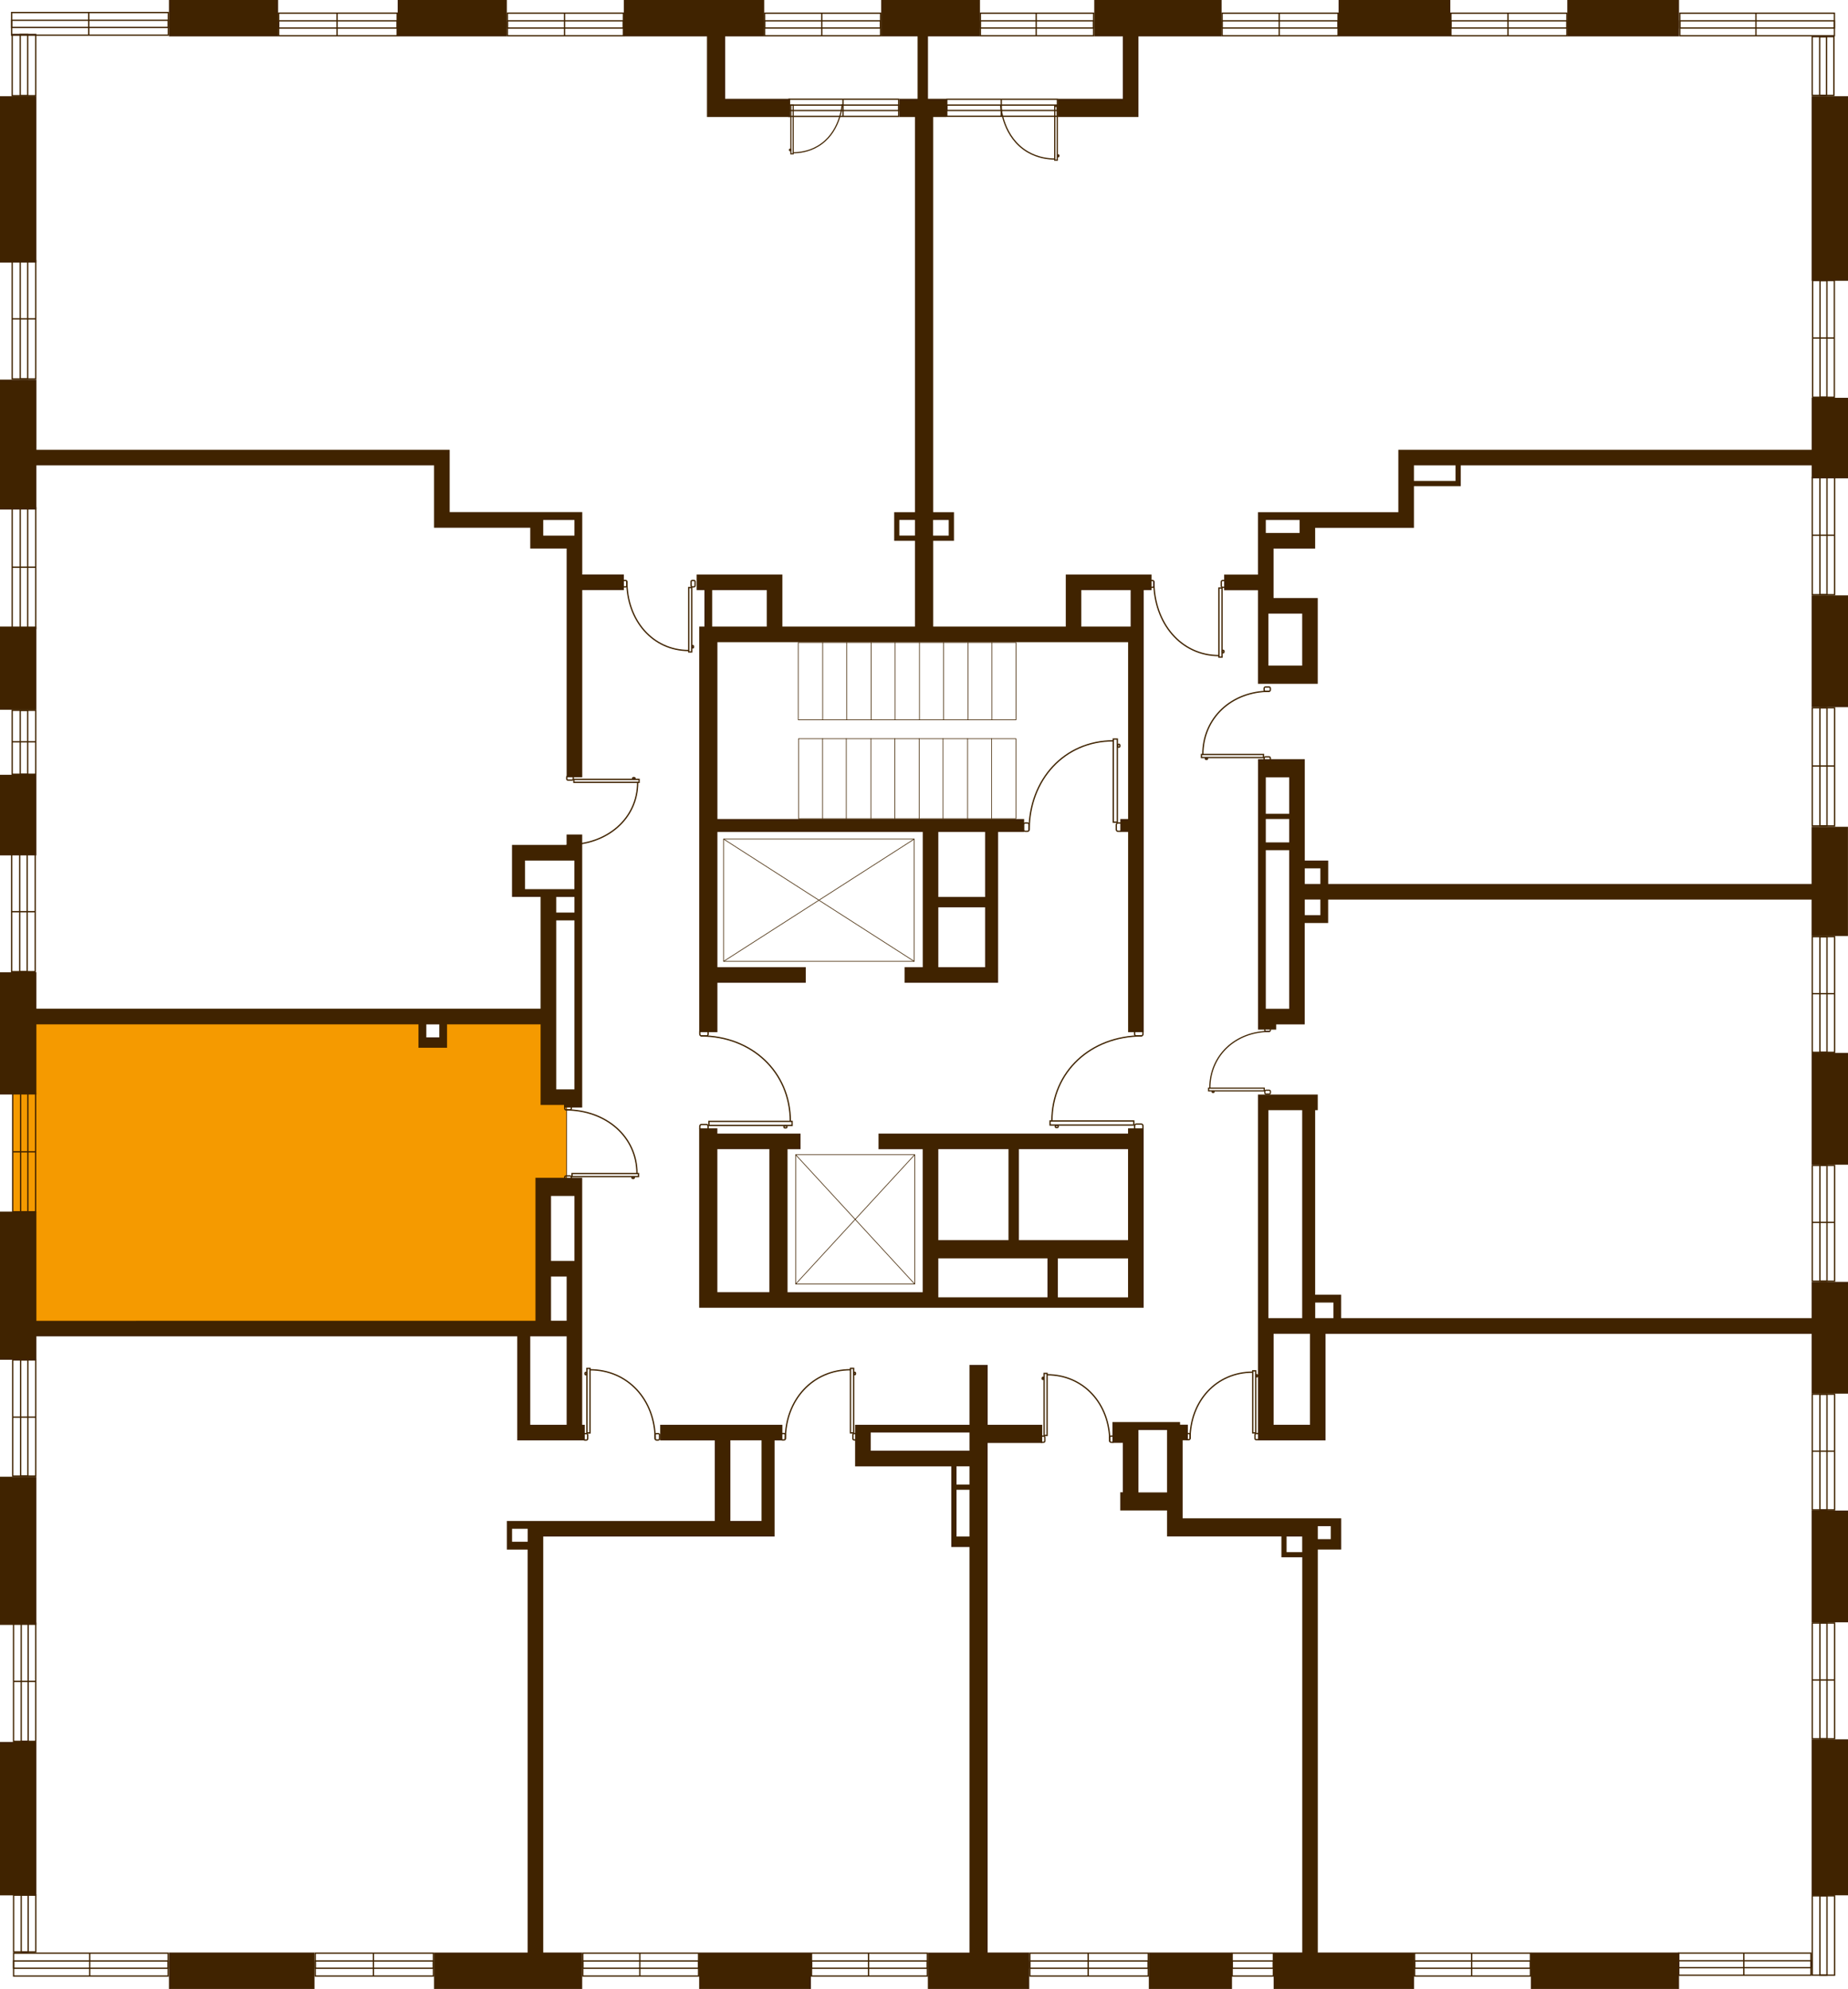 <?xml version="1.0" encoding="utf-8"?>
<!-- Generator: Adobe Illustrator 24.3.0, SVG Export Plug-In . SVG Version: 6.00 Build 0)  -->
<svg version="1.1" id="Слой_7" xmlns="http://www.w3.org/2000/svg" xmlns:xlink="http://www.w3.org/1999/xlink" x="0px" y="0px"
	 viewBox="0 0 371.76 400" style="enable-background:new 0 0 371.76 400;" xml:space="preserve">
<path style="fill:#F59A00;stroke:#402300;stroke-width:0.131;stroke-linecap:round;stroke-linejoin:round;" d="M109.8,220.65
	c0-5.23,0-10.46,0-15.69c-6.97,0-13.94,0-20.92,0c0,1.57,0,3.14,0,4.71c-1.22,0-2.44,0-3.66,0c0-1.57,0-3.14,0-4.71
	c-27.54,0-55.08,0-82.61,0c0,20.57,0,41.13,0,61.7c35.38,0,70.76,0,106.14,0c0-9.41,0-18.82,0-28.24c1.74,0,3.49,0,5.23,0
	c0-5.93,0-11.85,0-17.78C112.59,220.65,111.2,220.65,109.8,220.65z"/>
<g>
	<rect y="19.35" style="fill:#402300;" width="7.32" height="33.46"/>
	<rect x="33.99" style="fill:#402300;" width="21.96" height="7.32"/>
	<path style="fill:#402300;" d="M7.32,93.59h80v12.55h1.57h1.57h16.21v4.18h0.52h2.09h4.71v46.01h3.14v-37.65h8.37v-3.14h-8.37
		v-7.84v-4.71h-0.52h-1.05h-6.27h-1.05H90.46V90.46h-0.52h-2.61h-80V76.34H0v26.14h7.32V93.59z M115.56,104.58v3.14h-1.05h-0.52
		h-4.71v-1.57v-1.05v-0.52H115.56z"/>
	<rect y="155.82" style="fill:#402300;" width="7.32" height="16.21"/>
	<rect y="126.01" style="fill:#402300;" width="7.32" height="16.73"/>
	<rect x="80" style="fill:#402300;" width="21.96" height="7.32"/>
	<polygon style="fill:#402300;" points="142.22,19.87 142.22,23.01 142.22,23.53 158.95,23.53 158.95,19.87 145.88,19.87 
		145.88,7.32 153.73,7.32 153.73,0 125.49,0 125.49,7.32 142.22,7.32 	"/>
	<path style="fill:#402300;" d="M184.58,19.87h-3.66v3.66h3.14v79.48h-4.18v0.52v1.05v4.18h0.52h0.52h3.14v17.25h-26.67v-7.32v-1.57
		v-1.57h-17.25v3.14h1.57v7.32h-1.05v1.57v1.57v78.43h3.66v-9.93h17.78v-3.14h-17.78v-27.19h41.31v27.19h-3.66v3.14h3.66h3.14h9.41
		h2.61v-3.14v-27.19h5.23v-2.61h-61.7v-35.56h39.74h1.57h2.09h39.22v35.56h-1.57v2.61h1.57v40.26h3.14v-78.43v-1.57v-1.57v-7.32
		h1.57v-3.14h-17.25v2.09v1.05v7.32h-26.67v-17.25h3.14h0.52h0.52v-4.18v-0.52v-1.05h-4.18V23.53h2.61v-3.66h-3.66V7.32h10.46V0
		h-19.87v7.32h7.32V19.87z M188.76,194.51v-12.03h9.41v12.03H188.76z M198.17,180.39h-9.41v-13.07h9.41V180.39z M143.27,118.69
		h10.98v7.32h-10.98V118.69z M217.52,118.69h9.93v7.32h-9.93V118.69z M180.92,107.71v-3.14h3.14v3.14H180.92z M190.85,104.58v3.14
		h-3.14v-3.14H190.85z"/>
	<polygon style="fill:#402300;" points="229.02,23.53 229.02,19.87 229.02,7.32 245.75,7.32 245.75,0 220.13,0 220.13,7.32 
		225.88,7.32 225.88,19.87 212.81,19.87 212.81,23.53 225.88,23.53 	"/>
	<path style="fill:#402300;" d="M140.65,226.93v36.08h0.52h3.14h39.74h4.71h41.31v-0.52v-1.57v-33.99h-3.14v1.05h-50.2v3.14h8.89
		v28.76h-27.19v-28.76h2.61v-3.14h-16.73v-1.05H140.65z M212.81,260.92v-7.84h14.12v7.84H212.81z M226.93,249.41h-21.96v-18.3h21.96
		V249.41z M202.88,231.11v18.3h-14.12v-18.3H202.88z M188.76,253.07h21.96v7.84h-21.96v-1.05V253.07z M154.77,231.11v28.76h-10.46
		v-28.76H154.77z"/>
	<rect x="269.28" style="fill:#402300;" width="22.48" height="7.32"/>
	<rect x="315.29" style="fill:#402300;" width="22.48" height="7.32"/>
	<rect x="364.44" y="19.35" style="fill:#402300;" width="7.32" height="37.12"/>
	<path style="fill:#402300;" d="M364.44,90.46h-83.14v1.57v1.57v9.41h-9.41h-10.46h-6.8h-0.52h-1.05v4.18v1.57v1.57v5.23h-6.8v3.14
		h6.8v0.52v2.61v12.03v1.57v2.09h8.89h1.57h1.57v-17.25h-2.09h-1.05h-5.75v-1.57v-3.14v-5.23h8.37v-0.52v-2.61v-1.05h16.73h1.57
		h1.57v-8.37h8.37h1.05v-1.05v-3.14h70.59v2.61h7.32V80h-7.32V90.46z M261.96,133.86h-6.8V123.4h6.8V133.86z M261.44,107.19h-6.8
		v-2.61h6.8v1.57V107.19z M292.81,96.73h-8.37v-3.14h8.37V96.73z"/>
	<rect x="364.44" y="119.74" style="fill:#402300;" width="7.32" height="22.48"/>
	<path style="fill:#402300;" d="M364.44,177.78h-97.25v-3.14v-1.05v-0.52h-4.71v-16.73v-1.57v-2.09h-9.41v2.09v1.57v46.54v1.57v1.57
		v1.05h3.66v-1.05h2.61h0.52h2.61v-20.39h3.14h1.57v-1.57v-3.14h97.25v7.32h7.32v-21.96h-7.32V177.78z M265.62,174.64v3.14h-3.14
		v-3.14H265.62z M259.35,156.34v7.32h-4.71v-7.32H259.35z M254.64,164.71h4.71v4.71h-4.71V164.71z M254.64,202.88v-31.9h4.71v31.9
		H254.64z M265.62,184.05h-3.14v-3.14h3.14V184.05z"/>
	<rect x="364.44" y="211.76" style="fill:#402300;" width="7.32" height="22.48"/>
	<path style="fill:#402300;" d="M364.44,265.1H269.8v-3.14v-0.52v-1.05h-5.23v-37.12h0.52v-3.14h-12.03v0.52v2.61v41.83v1.05v1.05
		v1.05v21.44h1.57h1.57h10.46v-0.52v-2.61v-18.3h97.78v12.03h7.32v-22.48h-7.32V265.1z M268.24,261.96v3.14h-3.66v-3.14H268.24z
		 M255.16,223.27h6.8v41.83h-6.8V223.27z M263.53,286.54h-7.32v-18.3h7.32V286.54z"/>
	<rect x="364.44" y="303.79" style="fill:#402300;" width="7.32" height="22.48"/>
	<path style="fill:#402300;" d="M265.1,311.63h2.61h1.05h1.05v-4.71v-0.52v-1.05h-4.71h-1.57h-0.52h-1.05h-24.05v-15.69h1.05v-3.14
		h-1.05h-0.52v-0.52h-8.37h-5.23v1.57v2.61h2.09v9.93h-0.52v3.66h9.41v1.57v2.61v1.05h23.01v3.14v1.05h1.05h3.14v79.48h-5.75V400
		h28.24v-7.32H265.1V311.63z M229.02,300.13v-9.93v-2.09v-0.52h5.75v12.55H229.02z M267.71,306.93v2.61h-2.61v-2.61H267.71z
		 M258.82,312.16v-3.14h3.14v3.14H258.82z"/>
	<rect x="307.97" y="392.68" style="fill:#402300;" width="29.8" height="7.32"/>
	<rect x="364.44" y="349.8" style="fill:#402300;" width="7.32" height="31.37"/>
	<path style="fill:#402300;" d="M198.69,286.54v-12.03h-3.66v12.03h-19.87h-1.57h-1.57v2.09v1.05v2.09v1.05v2.09h19.35v3.66v1.05
		v9.41v1.05v1.05h3.66v81.57h-8.37V400h20.39v-7.32h-8.37V290.2h10.98v-3.66h-4.18H198.69z M175.16,289.67v-1.05v-0.52h19.87v3.66
		h-19.87V289.67z M192.42,294.9h2.61v3.66h-2.61V294.9z M192.42,309.02v-9.41h2.61v9.41H192.42z"/>
	<rect x="231.11" y="392.68" style="fill:#402300;" width="16.73" height="7.32"/>
	<rect x="140.65" y="392.68" style="fill:#402300;" width="22.48" height="7.32"/>
	<path style="fill:#402300;" d="M109.28,309.02h46.54v-2.61v-0.52v-16.21h1.57v-3.14h-24.58v3.14h10.98v16.21h-34.51h-1.05h-0.52
		h-1.57h-4.18v1.05v0.52v2.61v1.05v0.52h4.18v81.05H87.32V400h29.8v-7.32h-7.84V309.02z M146.93,289.67h6.27v16.21h-6.27V289.67z
		 M103.01,310.07v-2.61h3.14v2.61H103.01z"/>
	<rect x="33.99" y="392.68" style="fill:#402300;" width="29.28" height="7.32"/>
	<rect y="350.33" style="fill:#402300;" width="7.32" height="30.85"/>
	<rect y="296.99" style="fill:#402300;" width="7.32" height="29.8"/>
	<path style="fill:#402300;" d="M104.05,268.76v17.78v2.09v1.05h9.93h0.52h1.57h1.05h0.52v-3.14h-0.52v-30.85v-2.09v-13.07v-1.57
		v-2.09h-6.27h-2.61h-0.52v28.76H7.32v-21.96H0v29.8h7.32v-4.71H104.05z M106.67,286.54v-17.78h7.32v17.78H106.67z M115.56,240.52
		v13.07h-1.57h-3.14v-13.07H115.56z M110.85,256.73h3.14v8.89h-3.14V256.73z"/>
	<path style="fill:#402300;" d="M7.32,206.01h76.86v4.71h1.05h0.52h2.61h0.52h1.05v-4.71h18.82v13.07v1.57v1.57h4.71v0.52h3.66
		v-1.05v-1.57v-47.58v-1.57v-3.14h-3.14v2.09h-10.98v1.57v1.57v5.75v1.05v0.52h5.75v22.48H7.32v-7.32H0v24.58h7.32V206.01z
		 M111.9,185.1h3.66v33.99h-3.66V185.1z M105.62,173.07h9.93v5.75h-9.93V173.07z M115.56,180.39v3.14h-3.66v-3.14H115.56z
		 M88.37,208.63h-2.61v-2.61h2.61V208.63z"/>
</g>
<g>
	<polygon style="fill:none;stroke:#402300;stroke-width:0.261;stroke-miterlimit:10;" points="7.08,195.42 2.34,195.42 
		2.34,183.53 2.34,171.64 7.08,171.64 	"/>
	
		<rect x="3.96" y="171.64" style="fill:none;stroke:#402300;stroke-width:0.261;stroke-miterlimit:10;" width="1.5" height="23.78"/>
	<line style="fill:none;stroke:#402300;stroke-width:0.261;stroke-miterlimit:10;" x1="2.34" y1="183.35" x2="7.08" y2="183.35"/>
</g>
<g>
	<polygon style="fill:none;stroke:#402300;stroke-width:0.261;stroke-miterlimit:10;" points="7.19,155.72 2.45,155.72 
		2.45,149.29 2.45,142.85 7.19,142.85 	"/>
	
		<rect x="4.07" y="142.85" style="fill:none;stroke:#402300;stroke-width:0.261;stroke-miterlimit:10;" width="1.5" height="12.87"/>
	<line style="fill:none;stroke:#402300;stroke-width:0.261;stroke-miterlimit:10;" x1="2.45" y1="149.19" x2="7.19" y2="149.19"/>
</g>
<g>
	<polygon style="fill:none;stroke:#402300;stroke-width:0.261;stroke-miterlimit:10;" points="7.19,126.4 2.45,126.4 2.45,114.25 
		2.45,102.1 7.19,102.1 	"/>
	<rect x="4.07" y="102.1" style="fill:none;stroke:#402300;stroke-width:0.261;stroke-miterlimit:10;" width="1.5" height="24.3"/>
	<line style="fill:none;stroke:#402300;stroke-width:0.261;stroke-miterlimit:10;" x1="2.45" y1="114.07" x2="7.19" y2="114.07"/>
</g>
<g>
	<polygon style="fill:none;stroke:#402300;stroke-width:0.261;stroke-miterlimit:10;" points="7.19,76.21 2.45,76.21 2.45,64.32 
		2.45,52.42 7.19,52.42 	"/>
	
		<rect x="4.07" y="52.42" style="fill:none;stroke:#402300;stroke-width:0.261;stroke-miterlimit:10;" width="1.5" height="23.79"/>
	<line style="fill:none;stroke:#402300;stroke-width:0.261;stroke-miterlimit:10;" x1="2.45" y1="64.13" x2="7.19" y2="64.13"/>
</g>
<g>
	<polygon style="fill:none;stroke:#402300;stroke-width:0.261;stroke-miterlimit:10;" points="7.19,19.25 2.45,19.25 2.45,13.09 
		2.45,6.93 7.19,6.93 	"/>
	<rect x="4.07" y="6.93" style="fill:none;stroke:#402300;stroke-width:0.261;stroke-miterlimit:10;" width="1.5" height="12.32"/>
</g>
<g>
	<polygon style="fill:none;stroke:#402300;stroke-width:0.261;stroke-miterlimit:10;" points="33.86,2.52 33.86,7.07 18.1,7.07 
		2.34,7.07 2.34,2.52 	"/>
	
		<rect x="2.34" y="4.08" style="fill:none;stroke:#402300;stroke-width:0.261;stroke-miterlimit:10;" width="31.51" height="1.44"/>
	<line style="fill:none;stroke:#402300;stroke-width:0.261;stroke-miterlimit:10;" x1="17.86" y1="7.07" x2="17.86" y2="2.52"/>
</g>
<g>
	<polygon style="fill:none;stroke:#402300;stroke-width:0.261;stroke-miterlimit:10;" points="79.9,2.64 79.9,7.19 67.98,7.19 
		56.06,7.19 56.06,2.64 	"/>
	
		<rect x="56.06" y="4.2" style="fill:none;stroke:#402300;stroke-width:0.261;stroke-miterlimit:10;" width="23.85" height="1.44"/>
	<line style="fill:none;stroke:#402300;stroke-width:0.261;stroke-miterlimit:10;" x1="67.8" y1="7.19" x2="67.8" y2="2.64"/>
</g>
<g>
	<polygon style="fill:none;stroke:#402300;stroke-width:0.261;stroke-miterlimit:10;" points="125.41,2.64 125.41,7.19 
		113.74,7.19 102.07,7.19 102.07,2.64 	"/>
	
		<rect x="102.07" y="4.2" style="fill:none;stroke:#402300;stroke-width:0.261;stroke-miterlimit:10;" width="23.34" height="1.44"/>
	<line style="fill:none;stroke:#402300;stroke-width:0.261;stroke-miterlimit:10;" x1="113.56" y1="7.19" x2="113.56" y2="2.64"/>
</g>
<g>
	<polygon style="fill:none;stroke:#402300;stroke-width:0.261;stroke-miterlimit:10;" points="177.15,2.65 177.15,7.19 
		165.48,7.19 153.82,7.19 153.82,2.65 	"/>
	
		<rect x="153.82" y="4.2" style="fill:none;stroke:#402300;stroke-width:0.261;stroke-miterlimit:10;" width="23.32" height="1.43"/>
	<line style="fill:none;stroke:#402300;stroke-width:0.261;stroke-miterlimit:10;" x1="165.31" y1="7.19" x2="165.31" y2="2.65"/>
</g>
<g>
	<polygon style="fill:none;stroke:#402300;stroke-width:0.261;stroke-miterlimit:10;" points="220,2.65 220,7.19 208.61,7.19 
		197.22,7.19 197.22,2.65 	"/>
	
		<rect x="197.22" y="4.2" style="fill:none;stroke:#402300;stroke-width:0.261;stroke-miterlimit:10;" width="22.78" height="1.43"/>
	<line style="fill:none;stroke:#402300;stroke-width:0.261;stroke-miterlimit:10;" x1="208.44" y1="7.19" x2="208.44" y2="2.65"/>
</g>
<g>
	<polygon style="fill:none;stroke:#402300;stroke-width:0.261;stroke-miterlimit:10;" points="212.72,19.97 212.72,23.39 
		201.59,23.39 190.46,23.39 190.46,19.97 	"/>
	
		<rect x="190.46" y="21.14" style="fill:none;stroke:#402300;stroke-width:0.261;stroke-miterlimit:10;" width="22.26" height="1.08"/>
	
		<line style="fill:none;stroke:#402300;stroke-width:0.261;stroke-miterlimit:10;" x1="201.42" y1="23.39" x2="201.42" y2="19.97"/>
</g>
<g>
	<polygon style="fill:none;stroke:#402300;stroke-width:0.261;stroke-miterlimit:10;" points="180.79,19.96 180.79,23.41 
		169.76,23.41 158.73,23.41 158.73,19.96 	"/>
	
		<rect x="158.73" y="21.14" style="fill:none;stroke:#402300;stroke-width:0.261;stroke-miterlimit:10;" width="22.06" height="1.09"/>
	
		<line style="fill:none;stroke:#402300;stroke-width:0.261;stroke-miterlimit:10;" x1="169.59" y1="23.41" x2="169.59" y2="19.96"/>
</g>
<g>
	<polygon style="fill:none;stroke:#402300;stroke-width:0.261;stroke-miterlimit:10;" points="269.18,2.65 269.18,7.19 
		257.51,7.19 245.85,7.19 245.85,2.65 	"/>
	
		<rect x="245.85" y="4.2" style="fill:none;stroke:#402300;stroke-width:0.261;stroke-miterlimit:10;" width="23.33" height="1.43"/>
	<line style="fill:none;stroke:#402300;stroke-width:0.261;stroke-miterlimit:10;" x1="257.34" y1="7.19" x2="257.34" y2="2.65"/>
</g>
<g>
	<polygon style="fill:none;stroke:#402300;stroke-width:0.261;stroke-miterlimit:10;" points="315.21,2.65 315.21,7.19 
		303.54,7.19 291.87,7.19 291.87,2.65 	"/>
	
		<rect x="291.87" y="4.2" style="fill:none;stroke:#402300;stroke-width:0.261;stroke-miterlimit:10;" width="23.34" height="1.43"/>
	<line style="fill:none;stroke:#402300;stroke-width:0.261;stroke-miterlimit:10;" x1="303.36" y1="7.19" x2="303.36" y2="2.65"/>
</g>
<g>
	<polygon style="fill:none;stroke:#402300;stroke-width:0.261;stroke-miterlimit:10;" points="369.02,2.65 369.02,7.19 
		353.47,7.19 337.93,7.19 337.93,2.65 	"/>
	
		<rect x="337.93" y="4.2" style="fill:none;stroke:#402300;stroke-width:0.261;stroke-miterlimit:10;" width="31.09" height="1.43"/>
	<line style="fill:none;stroke:#402300;stroke-width:0.261;stroke-miterlimit:10;" x1="353.24" y1="7.19" x2="353.24" y2="2.65"/>
</g>
<g>
	<polygon style="fill:none;stroke:#402300;stroke-width:0.261;stroke-miterlimit:10;" points="368.92,19.18 364.56,19.18 
		364.56,13.28 364.56,7.37 368.92,7.37 	"/>
	
		<rect x="366.06" y="7.37" style="fill:none;stroke:#402300;stroke-width:0.261;stroke-miterlimit:10;" width="1.38" height="11.81"/>
</g>
<g>
	<polygon style="fill:none;stroke:#402300;stroke-width:0.261;stroke-miterlimit:10;" points="369.01,79.9 364.65,79.9 
		364.65,68.16 364.65,56.42 369.01,56.42 	"/>
	
		<rect x="366.14" y="56.42" style="fill:none;stroke:#402300;stroke-width:0.261;stroke-miterlimit:10;" width="1.38" height="23.48"/>
	
		<line style="fill:none;stroke:#402300;stroke-width:0.261;stroke-miterlimit:10;" x1="364.65" y1="67.98" x2="369.01" y2="67.98"/>
</g>
<g>
	<polygon style="fill:none;stroke:#402300;stroke-width:0.261;stroke-miterlimit:10;" points="369.06,119.61 364.57,119.61 
		364.57,107.81 364.57,96.01 369.06,96.01 	"/>
	
		<rect x="366.11" y="96.01" style="fill:none;stroke:#402300;stroke-width:0.261;stroke-miterlimit:10;" width="1.42" height="23.6"/>
	
		<line style="fill:none;stroke:#402300;stroke-width:0.261;stroke-miterlimit:10;" x1="364.57" y1="107.63" x2="369.06" y2="107.63"/>
</g>
<g>
	<polygon style="fill:none;stroke:#402300;stroke-width:0.261;stroke-miterlimit:10;" points="369.06,166.1 364.57,166.1 
		364.57,154.23 364.57,142.35 369.06,142.35 	"/>
	
		<rect x="366.11" y="142.35" style="fill:none;stroke:#402300;stroke-width:0.261;stroke-miterlimit:10;" width="1.42" height="23.74"/>
	
		<line style="fill:none;stroke:#402300;stroke-width:0.261;stroke-miterlimit:10;" x1="364.57" y1="154.05" x2="369.06" y2="154.05"/>
</g>
<g>
	<polygon style="fill:none;stroke:#402300;stroke-width:0.261;stroke-miterlimit:10;" points="369.06,211.64 364.57,211.64 
		364.57,200 364.57,188.37 369.06,188.37 	"/>
	
		<rect x="366.11" y="188.37" style="fill:none;stroke:#402300;stroke-width:0.261;stroke-miterlimit:10;" width="1.42" height="23.27"/>
	
		<line style="fill:none;stroke:#402300;stroke-width:0.261;stroke-miterlimit:10;" x1="364.57" y1="199.83" x2="369.06" y2="199.83"/>
</g>
<g>
	<polygon style="fill:none;stroke:#402300;stroke-width:0.261;stroke-miterlimit:10;" points="369.06,257.66 364.57,257.66 
		364.57,246.02 364.57,234.38 369.06,234.38 	"/>
	
		<rect x="366.11" y="234.38" style="fill:none;stroke:#402300;stroke-width:0.261;stroke-miterlimit:10;" width="1.42" height="23.28"/>
	
		<line style="fill:none;stroke:#402300;stroke-width:0.261;stroke-miterlimit:10;" x1="364.57" y1="245.84" x2="369.06" y2="245.84"/>
</g>
<g>
	<polygon style="fill:none;stroke:#402300;stroke-width:0.261;stroke-miterlimit:10;" points="369.06,303.65 364.57,303.65 
		364.57,292.02 364.57,280.39 369.06,280.39 	"/>
	
		<rect x="366.11" y="280.39" style="fill:none;stroke:#402300;stroke-width:0.261;stroke-miterlimit:10;" width="1.42" height="23.26"/>
	
		<line style="fill:none;stroke:#402300;stroke-width:0.261;stroke-miterlimit:10;" x1="364.57" y1="291.85" x2="369.06" y2="291.85"/>
</g>
<g>
	<polygon style="fill:none;stroke:#402300;stroke-width:0.261;stroke-miterlimit:10;" points="369.06,349.69 364.57,349.69 
		364.57,338.05 364.57,326.41 369.06,326.41 	"/>
	
		<rect x="366.11" y="326.41" style="fill:none;stroke:#402300;stroke-width:0.261;stroke-miterlimit:10;" width="1.42" height="23.29"/>
	
		<line style="fill:none;stroke:#402300;stroke-width:0.261;stroke-miterlimit:10;" x1="364.57" y1="337.87" x2="369.06" y2="337.87"/>
</g>
<g>
	<polygon style="fill:none;stroke:#402300;stroke-width:0.261;stroke-miterlimit:10;" points="369.06,397.24 364.57,397.24 
		364.57,389.26 364.57,381.27 369.06,381.27 	"/>
	
		<rect x="366.11" y="381.27" style="fill:none;stroke:#402300;stroke-width:0.261;stroke-miterlimit:10;" width="1.42" height="15.97"/>
</g>
<g>
	<polygon style="fill:none;stroke:#402300;stroke-width:0.261;stroke-miterlimit:10;" points="364.3,392.8 364.3,397.25 
		351,397.25 337.71,397.25 337.71,392.8 	"/>
	
		<rect x="337.71" y="394.33" style="fill:none;stroke:#402300;stroke-width:0.261;stroke-miterlimit:10;" width="26.59" height="1.4"/>
	<line style="fill:none;stroke:#402300;stroke-width:0.261;stroke-miterlimit:10;" x1="350.8" y1="397.25" x2="350.8" y2="392.8"/>
</g>
<g>
	<polygon style="fill:none;stroke:#402300;stroke-width:0.261;stroke-miterlimit:10;" points="307.88,392.81 307.88,397.41 
		296.22,397.41 284.57,397.41 284.57,392.81 	"/>
	
		<rect x="284.57" y="394.38" style="fill:none;stroke:#402300;stroke-width:0.261;stroke-miterlimit:10;" width="23.31" height="1.45"/>
	
		<line style="fill:none;stroke:#402300;stroke-width:0.261;stroke-miterlimit:10;" x1="296.04" y1="397.41" x2="296.04" y2="392.81"/>
</g>
<g>
	<polygon style="fill:none;stroke:#402300;stroke-width:0.261;stroke-miterlimit:10;" points="256.16,392.81 256.16,397.41 
		252.01,397.41 247.87,397.41 247.87,392.81 	"/>
	
		<rect x="247.87" y="394.38" style="fill:none;stroke:#402300;stroke-width:0.261;stroke-miterlimit:10;" width="8.29" height="1.45"/>
</g>
<g>
	<polygon style="fill:none;stroke:#402300;stroke-width:0.261;stroke-miterlimit:10;" points="231,392.81 231,397.41 
		219.09,397.41 207.18,397.41 207.18,392.81 	"/>
	
		<rect x="207.18" y="394.38" style="fill:none;stroke:#402300;stroke-width:0.261;stroke-miterlimit:10;" width="23.82" height="1.45"/>
	
		<line style="fill:none;stroke:#402300;stroke-width:0.261;stroke-miterlimit:10;" x1="218.91" y1="397.41" x2="218.91" y2="392.81"/>
</g>
<g>
	<polygon style="fill:none;stroke:#402300;stroke-width:0.261;stroke-miterlimit:10;" points="186.55,392.81 186.55,397.41 
		174.9,397.41 163.25,397.41 163.25,392.81 	"/>
	
		<rect x="163.25" y="394.38" style="fill:none;stroke:#402300;stroke-width:0.261;stroke-miterlimit:10;" width="23.3" height="1.45"/>
	
		<line style="fill:none;stroke:#402300;stroke-width:0.261;stroke-miterlimit:10;" x1="174.72" y1="397.41" x2="174.72" y2="392.81"/>
</g>
<g>
	<polygon style="fill:none;stroke:#402300;stroke-width:0.261;stroke-miterlimit:10;" points="140.53,392.81 140.53,397.41 
		128.89,397.41 117.24,397.41 117.24,392.81 	"/>
	
		<rect x="117.24" y="394.38" style="fill:none;stroke:#402300;stroke-width:0.261;stroke-miterlimit:10;" width="23.29" height="1.45"/>
	
		<line style="fill:none;stroke:#402300;stroke-width:0.261;stroke-miterlimit:10;" x1="128.71" y1="397.41" x2="128.71" y2="392.81"/>
</g>
<g>
	<polygon style="fill:none;stroke:#402300;stroke-width:0.261;stroke-miterlimit:10;" points="87.2,392.81 87.2,397.41 
		75.31,397.41 63.41,397.41 63.41,392.81 	"/>
	
		<rect x="63.41" y="394.38" style="fill:none;stroke:#402300;stroke-width:0.261;stroke-miterlimit:10;" width="23.79" height="1.45"/>
	
		<line style="fill:none;stroke:#402300;stroke-width:0.261;stroke-miterlimit:10;" x1="75.13" y1="397.41" x2="75.13" y2="392.81"/>
</g>
<g>
	<polygon style="fill:none;stroke:#402300;stroke-width:0.261;stroke-miterlimit:10;" points="33.83,392.81 33.83,397.41 
		18.29,397.41 2.74,397.41 2.74,392.81 	"/>
	
		<rect x="2.74" y="394.38" style="fill:none;stroke:#402300;stroke-width:0.261;stroke-miterlimit:10;" width="31.09" height="1.45"/>
	
		<line style="fill:none;stroke:#402300;stroke-width:0.261;stroke-miterlimit:10;" x1="18.05" y1="397.41" x2="18.05" y2="392.81"/>
</g>
<g>
	<polygon style="fill:none;stroke:#402300;stroke-width:0.261;stroke-miterlimit:10;" points="7.2,392.55 2.74,392.55 2.74,386.85 
		2.74,381.14 7.2,381.14 	"/>
	
		<rect x="4.26" y="381.14" style="fill:none;stroke:#402300;stroke-width:0.261;stroke-miterlimit:10;" width="1.41" height="11.41"/>
</g>
<g>
	<polygon style="fill:none;stroke:#402300;stroke-width:0.261;stroke-miterlimit:10;" points="7.19,350.21 2.73,350.21 
		2.73,338.33 2.73,326.45 7.19,326.45 	"/>
	
		<rect x="4.26" y="326.45" style="fill:none;stroke:#402300;stroke-width:0.261;stroke-miterlimit:10;" width="1.41" height="23.76"/>
	<line style="fill:none;stroke:#402300;stroke-width:0.261;stroke-miterlimit:10;" x1="2.73" y1="338.15" x2="7.19" y2="338.15"/>
</g>
<g>
	<polygon style="fill:none;stroke:#402300;stroke-width:0.261;stroke-miterlimit:10;" points="7.19,296.86 2.56,296.86 
		2.56,285.18 2.56,273.5 7.19,273.5 	"/>
	
		<rect x="4.14" y="273.5" style="fill:none;stroke:#402300;stroke-width:0.261;stroke-miterlimit:10;" width="1.46" height="23.37"/>
	<line style="fill:none;stroke:#402300;stroke-width:0.261;stroke-miterlimit:10;" x1="2.56" y1="285" x2="7.19" y2="285"/>
</g>
<g>
	<polygon style="fill:none;stroke:#402300;stroke-width:0.261;stroke-miterlimit:10;" points="7.17,243.7 2.56,243.7 2.56,231.82 
		2.56,219.94 7.17,219.94 	"/>
	
		<rect x="4.14" y="219.94" style="fill:none;stroke:#402300;stroke-width:0.261;stroke-miterlimit:10;" width="1.46" height="23.76"/>
	<line style="fill:none;stroke:#402300;stroke-width:0.261;stroke-miterlimit:10;" x1="2.56" y1="231.64" x2="7.17" y2="231.64"/>
</g>
<g>
	<path style="fill:none;stroke:#402300;stroke-width:0.245;" d="M201.31,21.18c0.05,0.65,0.54,6.46,5.38,9.34
		c2.16,1.28,4.29,1.46,5.49,1.46"/>
	<rect x="212.18" y="21.38" style="fill:none;stroke:#402300;stroke-width:0.245;" width="0.52" height="10.82"/>
	<path style="fill:none;stroke:#402300;stroke-width:0.245;" d="M213.02,31.41v-0.15c0-0.07-0.06-0.12-0.13-0.12
		c-0.07,0-0.13,0.06-0.13,0.12v0.15c0,0.07,0.06,0.12,0.13,0.12C212.96,31.53,213.02,31.48,213.02,31.41z"/>
</g>
<g>
	<path style="fill:none;stroke:#402300;stroke-width:0.222;" d="M169.41,20.96c-0.04,0.59-0.49,5.84-4.87,8.44
		c-1.95,1.16-3.88,1.32-4.97,1.32"/>
	<rect x="159.1" y="21.15" style="fill:none;stroke:#402300;stroke-width:0.222;" width="0.47" height="9.79"/>
	<path style="fill:none;stroke:#402300;stroke-width:0.222;" d="M158.82,30.22v-0.13c0-0.06,0.05-0.11,0.12-0.11
		c0.07,0,0.12,0.05,0.12,0.11v0.13c0,0.06-0.05,0.11-0.12,0.11C158.87,30.33,158.82,30.28,158.82,30.22z"/>
</g>
<g>
	<path style="fill:none;stroke:#402300;stroke-width:0.261;" d="M114.17,169.89c8,0,14.11-5.27,14.11-12.55"/>
	<rect x="115.45" y="156.74" style="fill:none;stroke:#402300;stroke-width:0.261;" width="13.11" height="0.6"/>
	<path style="fill:none;stroke:#402300;stroke-width:0.261;" d="M127.6,156.38h-0.18c-0.08,0-0.15,0.07-0.15,0.15
		c0,0.08,0.07,0.15,0.15,0.15h0.18c0.08,0,0.15-0.07,0.15-0.15C127.75,156.44,127.68,156.38,127.6,156.38z"/>
	<path style="fill:none;stroke:#402300;stroke-width:0.261;" d="M115.06,156.05h-0.79c-0.14,0-0.26,0.11-0.26,0.26v0.32
		c0,0.14,0.11,0.26,0.26,0.26h0.79c0.14,0,0.26-0.12,0.26-0.26v-0.32C115.32,156.16,115.2,156.05,115.06,156.05z"/>
	<path style="fill:none;stroke:#402300;stroke-width:0.261;" d="M115.06,169.89h-0.79c-0.14,0-0.26,0.11-0.26,0.26v0.33
		c0,0.14,0.11,0.26,0.26,0.26h0.79c0.14,0,0.26-0.12,0.26-0.26v-0.33C115.32,170.01,115.2,169.89,115.06,169.89z"/>
</g>
<g>
	<path style="fill:none;stroke:#402300;stroke-width:0.261;" d="M126.1,116.89c0,7.9,5.23,13.94,12.45,13.94"/>
	<rect x="138.55" y="118.16" style="fill:none;stroke:#402300;stroke-width:0.261;" width="0.6" height="12.95"/>
	<path style="fill:none;stroke:#402300;stroke-width:0.261;" d="M139.51,130.16v-0.18c0-0.08-0.07-0.15-0.15-0.15
		c-0.08,0-0.15,0.07-0.15,0.15v0.18c0,0.08,0.07,0.15,0.15,0.15C139.44,130.31,139.51,130.24,139.51,130.16z"/>
	<path style="fill:none;stroke:#402300;stroke-width:0.261;" d="M139.84,117.77v-0.79c0-0.14-0.11-0.25-0.25-0.25h-0.32
		c-0.14,0-0.25,0.11-0.25,0.25v0.79c0,0.14,0.11,0.25,0.25,0.25h0.32C139.72,118.02,139.84,117.91,139.84,117.77z"/>
	<path style="fill:none;stroke:#402300;stroke-width:0.261;" d="M126.1,117.77v-0.79c0-0.14-0.11-0.25-0.25-0.25h-0.32
		c-0.14,0-0.25,0.11-0.25,0.25v0.79c0,0.14,0.11,0.25,0.25,0.25h0.32C125.99,118.02,126.1,117.91,126.1,117.77z"/>
</g>
<g>
	<path style="fill:none;stroke:#402300;stroke-width:0.261;" d="M232.12,116.9c0,8.47,5.5,14.95,13.1,14.95"/>
	<rect x="245.21" y="118.26" style="fill:none;stroke:#402300;stroke-width:0.261;" width="0.63" height="13.89"/>
	<path style="fill:none;stroke:#402300;stroke-width:0.261;" d="M246.22,131.13v-0.19c0-0.09-0.07-0.16-0.16-0.16
		c-0.09,0-0.16,0.07-0.16,0.16v0.19c0,0.09,0.07,0.16,0.16,0.16C246.15,131.29,246.22,131.22,246.22,131.13z"/>
	<path style="fill:none;stroke:#402300;stroke-width:0.261;" d="M246.57,117.85v-0.84c0-0.15-0.12-0.27-0.27-0.27h-0.34
		c-0.15,0-0.27,0.12-0.27,0.27v0.84c0,0.15,0.12,0.27,0.27,0.27h0.34C246.45,118.12,246.57,118,246.57,117.85z"/>
	<path style="fill:none;stroke:#402300;stroke-width:0.261;" d="M232.12,117.85v-0.84c0-0.15-0.12-0.27-0.27-0.27h-0.34
		c-0.15,0-0.27,0.12-0.27,0.27v0.84c0,0.15,0.12,0.27,0.27,0.27h0.34C232,118.12,232.12,118,232.12,117.85z"/>
</g>
<g>
	<path style="fill:none;stroke:#3F2300;stroke-width:0.261;" d="M255.4,139.02c-7.61,0-13.43,5.34-13.43,12.72"/>
	<rect x="241.7" y="151.74" style="fill:none;stroke:#3F2300;stroke-width:0.261;" width="12.48" height="0.61"/>
	<path style="fill:none;stroke:#3F2300;stroke-width:0.261;" d="M242.62,152.72h0.17c0.08,0,0.14-0.07,0.14-0.15
		c0-0.08-0.06-0.15-0.14-0.15h-0.17c-0.08,0-0.14,0.07-0.14,0.15C242.47,152.65,242.54,152.72,242.62,152.72z"/>
	<path style="fill:none;stroke:#3F2300;stroke-width:0.261;" d="M254.55,153.06h0.76c0.13,0,0.24-0.12,0.24-0.26v-0.33
		c0-0.14-0.11-0.26-0.24-0.26h-0.76c-0.13,0-0.24,0.12-0.24,0.26v0.33C254.31,152.94,254.42,153.06,254.55,153.06z"/>
	<path style="fill:none;stroke:#3F2300;stroke-width:0.261;" d="M254.55,139.02h0.76c0.13,0,0.24-0.12,0.24-0.26v-0.33
		c0-0.14-0.11-0.26-0.24-0.26h-0.76c-0.13,0-0.24,0.12-0.24,0.26v0.33C254.31,138.91,254.42,139.02,254.55,139.02z"/>
</g>
<g>
	<path style="fill:none;stroke:#3F2300;stroke-width:0.234;" d="M255.42,207.43c-6.82,0-12.04,4.79-12.04,11.41"/>
	<rect x="243.14" y="218.84" style="fill:none;stroke:#3F2300;stroke-width:0.234;" width="11.19" height="0.55"/>
	<path style="fill:none;stroke:#3F2300;stroke-width:0.234;" d="M243.96,219.72h0.15c0.07,0,0.13-0.06,0.13-0.14
		c0-0.08-0.06-0.14-0.13-0.14h-0.15c-0.07,0-0.13,0.06-0.13,0.14C243.83,219.66,243.89,219.72,243.96,219.72z"/>
	<path style="fill:none;stroke:#3F2300;stroke-width:0.234;" d="M254.66,220.02h0.68c0.12,0,0.22-0.1,0.22-0.23v-0.3
		c0-0.13-0.1-0.23-0.22-0.23h-0.68c-0.12,0-0.22,0.1-0.22,0.23v0.3C254.44,219.92,254.54,220.02,254.66,220.02z"/>
	<path style="fill:none;stroke:#3F2300;stroke-width:0.234;" d="M254.66,207.43h0.68c0.12,0,0.22-0.1,0.22-0.23v-0.3
		c0-0.13-0.1-0.23-0.22-0.23h-0.68c-0.12,0-0.22,0.1-0.22,0.23v0.3C254.44,207.33,254.54,207.43,254.66,207.43z"/>
</g>
<g>
	<path style="fill:none;stroke:#3F2300;stroke-width:0.261;" d="M229.73,208.33c-10.27,0-18.12,7.18-18.12,17.11"/>
	<rect x="211.24" y="225.44" style="fill:none;stroke:#3F2300;stroke-width:0.261;" width="16.84" height="0.82"/>
	<path style="fill:none;stroke:#3F2300;stroke-width:0.261;" d="M212.47,226.76h0.23c0.11,0,0.19-0.09,0.19-0.2
		c0-0.11-0.09-0.21-0.19-0.21h-0.23c-0.11,0-0.19,0.09-0.19,0.21C212.28,226.67,212.37,226.76,212.47,226.76z"/>
	<path style="fill:none;stroke:#3F2300;stroke-width:0.261;" d="M228.58,227.21h1.02c0.18,0,0.33-0.16,0.33-0.35v-0.44
		c0-0.19-0.15-0.35-0.33-0.35h-1.02c-0.18,0-0.33,0.16-0.33,0.35v0.44C228.25,227.05,228.4,227.21,228.58,227.21z"/>
	<path style="fill:none;stroke:#3F2300;stroke-width:0.261;" d="M228.58,208.33h1.02c0.18,0,0.33-0.16,0.33-0.35v-0.44
		c0-0.19-0.15-0.35-0.33-0.35h-1.02c-0.18,0-0.33,0.16-0.33,0.35v0.44C228.25,208.18,228.4,208.33,228.58,208.33z"/>
</g>
<g>
	<path style="fill:none;stroke:#3F2300;stroke-width:0.261;" d="M207.03,166.98c0-10.2,7.11-17.99,16.93-17.99"/>
	<rect x="223.96" y="148.63" style="fill:none;stroke:#3F2300;stroke-width:0.261;" width="0.81" height="16.72"/>
	<path style="fill:none;stroke:#3F2300;stroke-width:0.261;" d="M225.27,149.86v0.23c0,0.11-0.09,0.19-0.2,0.19
		c-0.11,0-0.2-0.09-0.2-0.19v-0.23c0-0.11,0.09-0.19,0.2-0.19C225.17,149.67,225.27,149.75,225.27,149.86z"/>
	<path style="fill:none;stroke:#3F2300;stroke-width:0.261;" d="M225.71,165.85v1.01c0,0.18-0.16,0.33-0.35,0.33h-0.44
		c-0.19,0-0.35-0.15-0.35-0.33v-1.01c0-0.18,0.16-0.33,0.35-0.33h0.44C225.55,165.52,225.71,165.66,225.71,165.85z"/>
	<path style="fill:none;stroke:#3F2300;stroke-width:0.261;" d="M207.03,165.85v1.01c0,0.18-0.16,0.33-0.35,0.33h-0.44
		c-0.19,0-0.35-0.15-0.35-0.33v-1.01c0-0.18,0.16-0.33,0.35-0.33h0.44C206.87,165.52,207.03,165.66,207.03,165.85z"/>
</g>
<g>
	<path style="fill:none;stroke:#3F2300;stroke-width:0.261;" d="M140.99,208.34c10.2,0,18,7.21,18,17.18"/>
	<rect x="142.62" y="225.52" style="fill:none;stroke:#3F2300;stroke-width:0.261;" width="16.72" height="0.82"/>
	<path style="fill:none;stroke:#3F2300;stroke-width:0.261;" d="M158.12,226.84h-0.23c-0.11,0-0.19-0.09-0.19-0.21
		c0-0.11,0.09-0.21,0.19-0.21h0.23c0.11,0,0.19,0.09,0.19,0.21C158.31,226.75,158.22,226.84,158.12,226.84z"/>
	<path style="fill:none;stroke:#3F2300;stroke-width:0.261;" d="M142.12,227.29h-1.01c-0.18,0-0.33-0.16-0.33-0.35v-0.44
		c0-0.19,0.15-0.35,0.33-0.35h1.01c0.18,0,0.33,0.16,0.33,0.35v0.44C142.45,227.14,142.3,227.29,142.12,227.29z"/>
	<path style="fill:none;stroke:#3F2300;stroke-width:0.261;" d="M142.12,208.34h-1.01c-0.18,0-0.33-0.16-0.33-0.35v-0.45
		c0-0.19,0.15-0.35,0.33-0.35h1.01c0.18,0,0.33,0.16,0.33,0.35v0.45C142.45,208.18,142.3,208.34,142.12,208.34z"/>
</g>
<g>
	<path style="fill:none;stroke:#3F2300;stroke-width:0.261;" d="M239.4,289.39c0-7.62,5.29-13.43,12.6-13.43"/>
	<rect x="252.01" y="275.69" style="fill:none;stroke:#3F2300;stroke-width:0.261;" width="0.6" height="12.48"/>
	<path style="fill:none;stroke:#3F2300;stroke-width:0.261;" d="M252.98,276.6v0.17c0,0.08-0.07,0.14-0.15,0.14
		c-0.08,0-0.15-0.06-0.15-0.14v-0.17c0-0.08,0.07-0.14,0.15-0.14C252.91,276.46,252.98,276.52,252.98,276.6z"/>
	<path style="fill:none;stroke:#3F2300;stroke-width:0.261;" d="M253.31,288.54v0.76c0,0.13-0.12,0.24-0.26,0.24h-0.33
		c-0.14,0-0.26-0.11-0.26-0.24v-0.76c0-0.13,0.12-0.24,0.26-0.24h0.33C253.19,288.3,253.31,288.41,253.31,288.54z"/>
	<path style="fill:none;stroke:#3F2300;stroke-width:0.261;" d="M239.4,288.54v0.76c0,0.13-0.12,0.24-0.26,0.24h-0.33
		c-0.14,0-0.26-0.11-0.26-0.24v-0.76c0-0.13,0.12-0.24,0.26-0.24h0.33C239.29,288.3,239.4,288.41,239.4,288.54z"/>
</g>
<g>
	<path style="fill:none;stroke:#3F2300;stroke-width:0.261;" d="M131.8,289.45c0-7.92-5.5-13.97-13.11-13.97"/>
	<rect x="118.07" y="275.2" style="fill:none;stroke:#3F2300;stroke-width:0.261;" width="0.63" height="12.98"/>
	<path style="fill:none;stroke:#3F2300;stroke-width:0.261;" d="M117.68,276.16v0.18c0,0.08,0.07,0.15,0.16,0.15
		c0.09,0,0.16-0.07,0.16-0.15v-0.18c0-0.08-0.07-0.15-0.16-0.15C117.75,276.01,117.68,276.07,117.68,276.16z"/>
	<path style="fill:none;stroke:#3F2300;stroke-width:0.261;" d="M117.34,288.57v0.79c0,0.14,0.12,0.25,0.27,0.25h0.34
		c0.15,0,0.27-0.11,0.27-0.25v-0.79c0-0.14-0.12-0.25-0.27-0.25h-0.34C117.46,288.32,117.34,288.43,117.34,288.57z"/>
	<path style="fill:none;stroke:#3F2300;stroke-width:0.261;" d="M131.8,288.57v0.79c0,0.14,0.12,0.25,0.27,0.25h0.34
		c0.15,0,0.27-0.11,0.27-0.25v-0.79c0-0.14-0.12-0.25-0.27-0.25h-0.34C131.92,288.32,131.8,288.43,131.8,288.57z"/>
</g>
<g>
	<path style="fill:none;stroke:#3F2300;stroke-width:0.261;" d="M223.25,289.91c0-7.62-5.29-13.43-12.6-13.43"/>
	<rect x="210.04" y="276.21" style="fill:none;stroke:#3F2300;stroke-width:0.261;" width="0.6" height="12.48"/>
	<path style="fill:none;stroke:#3F2300;stroke-width:0.261;" d="M209.67,277.12v0.17c0,0.08,0.07,0.14,0.15,0.14
		c0.08,0,0.15-0.06,0.15-0.14v-0.17c0-0.08-0.07-0.14-0.15-0.14C209.74,276.98,209.67,277.05,209.67,277.12z"/>
	<path style="fill:none;stroke:#3F2300;stroke-width:0.261;" d="M209.34,289.06v0.76c0,0.14,0.12,0.24,0.26,0.24h0.33
		c0.14,0,0.26-0.11,0.26-0.24v-0.76c0-0.13-0.12-0.24-0.26-0.24h-0.33C209.45,288.82,209.34,288.93,209.34,289.06z"/>
	<path style="fill:none;stroke:#3F2300;stroke-width:0.261;" d="M223.25,289.06v0.76c0,0.14,0.12,0.24,0.26,0.24h0.33
		c0.14,0,0.26-0.11,0.26-0.24v-0.76c0-0.13-0.12-0.24-0.26-0.24h-0.33C223.36,288.82,223.25,288.93,223.25,289.06z"/>
</g>
<g>
	<path style="fill:none;stroke:#3F2300;stroke-width:0.261;" d="M157.99,289.44c0-7.92,5.5-13.97,13.11-13.97"/>
	<rect x="171.09" y="275.19" style="fill:none;stroke:#3F2300;stroke-width:0.261;" width="0.63" height="12.98"/>
	<path style="fill:none;stroke:#3F2300;stroke-width:0.261;" d="M172.1,276.14v0.18c0,0.08-0.07,0.15-0.16,0.15
		c-0.09,0-0.16-0.07-0.16-0.15v-0.18c0-0.08,0.07-0.15,0.16-0.15C172.03,275.99,172.1,276.06,172.1,276.14z"/>
	<path style="fill:none;stroke:#3F2300;stroke-width:0.261;" d="M172.45,288.55v0.79c0,0.14-0.12,0.25-0.27,0.25h-0.34
		c-0.15,0-0.27-0.11-0.27-0.25v-0.79c0-0.14,0.12-0.25,0.27-0.25h0.34C172.33,288.3,172.45,288.41,172.45,288.55z"/>
	<path style="fill:none;stroke:#3F2300;stroke-width:0.261;" d="M157.99,288.55v0.79c0,0.14-0.12,0.25-0.27,0.25h-0.34
		c-0.15,0-0.27-0.11-0.27-0.25v-0.79c0-0.14,0.12-0.25,0.27-0.25h0.34C157.87,288.3,157.99,288.41,157.99,288.55z"/>
</g>
<g>
	<path style="fill:none;stroke:#402300;stroke-width:0.261;" d="M113.76,223.21c8.15,0,14.38,5.38,14.38,12.81"/>
	<rect x="115.07" y="236.02" style="fill:none;stroke:#402300;stroke-width:0.261;" width="13.37" height="0.61"/>
	<path style="fill:none;stroke:#402300;stroke-width:0.261;" d="M127.45,237h-0.18c-0.08,0-0.15-0.07-0.15-0.15
		c0-0.08,0.07-0.15,0.15-0.15h0.18c0.08,0,0.15,0.07,0.15,0.15C127.6,236.94,127.54,237,127.45,237z"/>
	<path style="fill:none;stroke:#402300;stroke-width:0.261;" d="M114.67,237.34h-0.81c-0.14,0-0.26-0.12-0.26-0.26v-0.33
		c0-0.14,0.12-0.26,0.26-0.26h0.81c0.14,0,0.26,0.12,0.26,0.26v0.33C114.93,237.22,114.81,237.34,114.67,237.34z"/>
	<path style="fill:none;stroke:#402300;stroke-width:0.261;" d="M114.67,223.21h-0.81c-0.14,0-0.26-0.12-0.26-0.26v-0.33
		c0-0.14,0.12-0.26,0.26-0.26h0.81c0.14,0,0.26,0.12,0.26,0.26v0.33C114.93,223.09,114.81,223.21,114.67,223.21z"/>
</g>
<g>
	
		<rect x="160.64" y="148.56" style="fill:none;stroke:#402300;stroke-width:0.131;stroke-linecap:round;stroke-linejoin:round;stroke-miterlimit:10;" width="43.73" height="16.08"/>
	
		<line style="fill:none;stroke:#402300;stroke-width:0.131;stroke-linecap:round;stroke-linejoin:round;stroke-miterlimit:10;" x1="199.47" y1="164.64" x2="199.47" y2="148.56"/>
	
		<line style="fill:none;stroke:#402300;stroke-width:0.131;stroke-linecap:round;stroke-linejoin:round;stroke-miterlimit:10;" x1="194.65" y1="164.64" x2="194.65" y2="148.56"/>
	
		<line style="fill:none;stroke:#402300;stroke-width:0.131;stroke-linecap:round;stroke-linejoin:round;stroke-miterlimit:10;" x1="189.71" y1="164.64" x2="189.71" y2="148.56"/>
	
		<line style="fill:none;stroke:#402300;stroke-width:0.131;stroke-linecap:round;stroke-linejoin:round;stroke-miterlimit:10;" x1="184.92" y1="164.64" x2="184.92" y2="148.56"/>
	
		<line style="fill:none;stroke:#402300;stroke-width:0.131;stroke-linecap:round;stroke-linejoin:round;stroke-miterlimit:10;" x1="180.02" y1="164.64" x2="180.02" y2="148.56"/>
	
		<line style="fill:none;stroke:#402300;stroke-width:0.131;stroke-linecap:round;stroke-linejoin:round;stroke-miterlimit:10;" x1="175.2" y1="164.64" x2="175.2" y2="148.56"/>
	
		<line style="fill:none;stroke:#402300;stroke-width:0.131;stroke-linecap:round;stroke-linejoin:round;stroke-miterlimit:10;" x1="170.25" y1="164.64" x2="170.25" y2="148.56"/>
	
		<line style="fill:none;stroke:#402300;stroke-width:0.131;stroke-linecap:round;stroke-linejoin:round;stroke-miterlimit:10;" x1="165.48" y1="164.64" x2="165.48" y2="148.56"/>
</g>
<g>
	
		<rect x="160.59" y="129.22" style="fill:none;stroke:#402300;stroke-width:0.131;stroke-linecap:round;stroke-linejoin:round;stroke-miterlimit:10;" width="43.79" height="15.55"/>
	
		<line style="fill:none;stroke:#402300;stroke-width:0.131;stroke-linecap:round;stroke-linejoin:round;stroke-miterlimit:10;" x1="165.5" y1="144.77" x2="165.5" y2="129.22"/>
	
		<line style="fill:none;stroke:#402300;stroke-width:0.131;stroke-linecap:round;stroke-linejoin:round;stroke-miterlimit:10;" x1="170.32" y1="144.77" x2="170.32" y2="129.22"/>
	
		<line style="fill:none;stroke:#402300;stroke-width:0.131;stroke-linecap:round;stroke-linejoin:round;stroke-miterlimit:10;" x1="175.26" y1="144.77" x2="175.26" y2="129.22"/>
	
		<line style="fill:none;stroke:#402300;stroke-width:0.131;stroke-linecap:round;stroke-linejoin:round;stroke-miterlimit:10;" x1="180.06" y1="144.77" x2="180.06" y2="129.22"/>
	
		<line style="fill:none;stroke:#402300;stroke-width:0.131;stroke-linecap:round;stroke-linejoin:round;stroke-miterlimit:10;" x1="184.97" y1="144.77" x2="184.97" y2="129.22"/>
	
		<line style="fill:none;stroke:#402300;stroke-width:0.131;stroke-linecap:round;stroke-linejoin:round;stroke-miterlimit:10;" x1="189.8" y1="144.77" x2="189.8" y2="129.22"/>
	
		<line style="fill:none;stroke:#402300;stroke-width:0.131;stroke-linecap:round;stroke-linejoin:round;stroke-miterlimit:10;" x1="194.75" y1="144.77" x2="194.75" y2="129.22"/>
	
		<line style="fill:none;stroke:#402300;stroke-width:0.131;stroke-linecap:round;stroke-linejoin:round;stroke-miterlimit:10;" x1="199.54" y1="144.77" x2="199.54" y2="129.22"/>
</g>
<g>
	
		<rect x="145.57" y="168.75" style="fill:none;stroke:#402300;stroke-width:0.131;stroke-miterlimit:10;" width="38.34" height="24.58"/>
	
		<line style="fill:none;stroke:#402300;stroke-width:0.131;stroke-miterlimit:10;" x1="145.57" y1="193.34" x2="183.91" y2="168.75"/>
	
		<line style="fill:none;stroke:#402300;stroke-width:0.131;stroke-miterlimit:10;" x1="183.91" y1="193.34" x2="145.57" y2="168.75"/>
</g>
<g>
	
		<rect x="160.06" y="232.23" style="fill:none;stroke:#402300;stroke-width:0.131;stroke-miterlimit:10;" width="23.95" height="26.01"/>
	
		<line style="fill:none;stroke:#402300;stroke-width:0.131;stroke-miterlimit:10;" x1="160.06" y1="258.24" x2="184.01" y2="232.23"/>
	
		<line style="fill:none;stroke:#402300;stroke-width:0.131;stroke-miterlimit:10;" x1="184.01" y1="258.24" x2="160.06" y2="232.23"/>
</g>
</svg>
